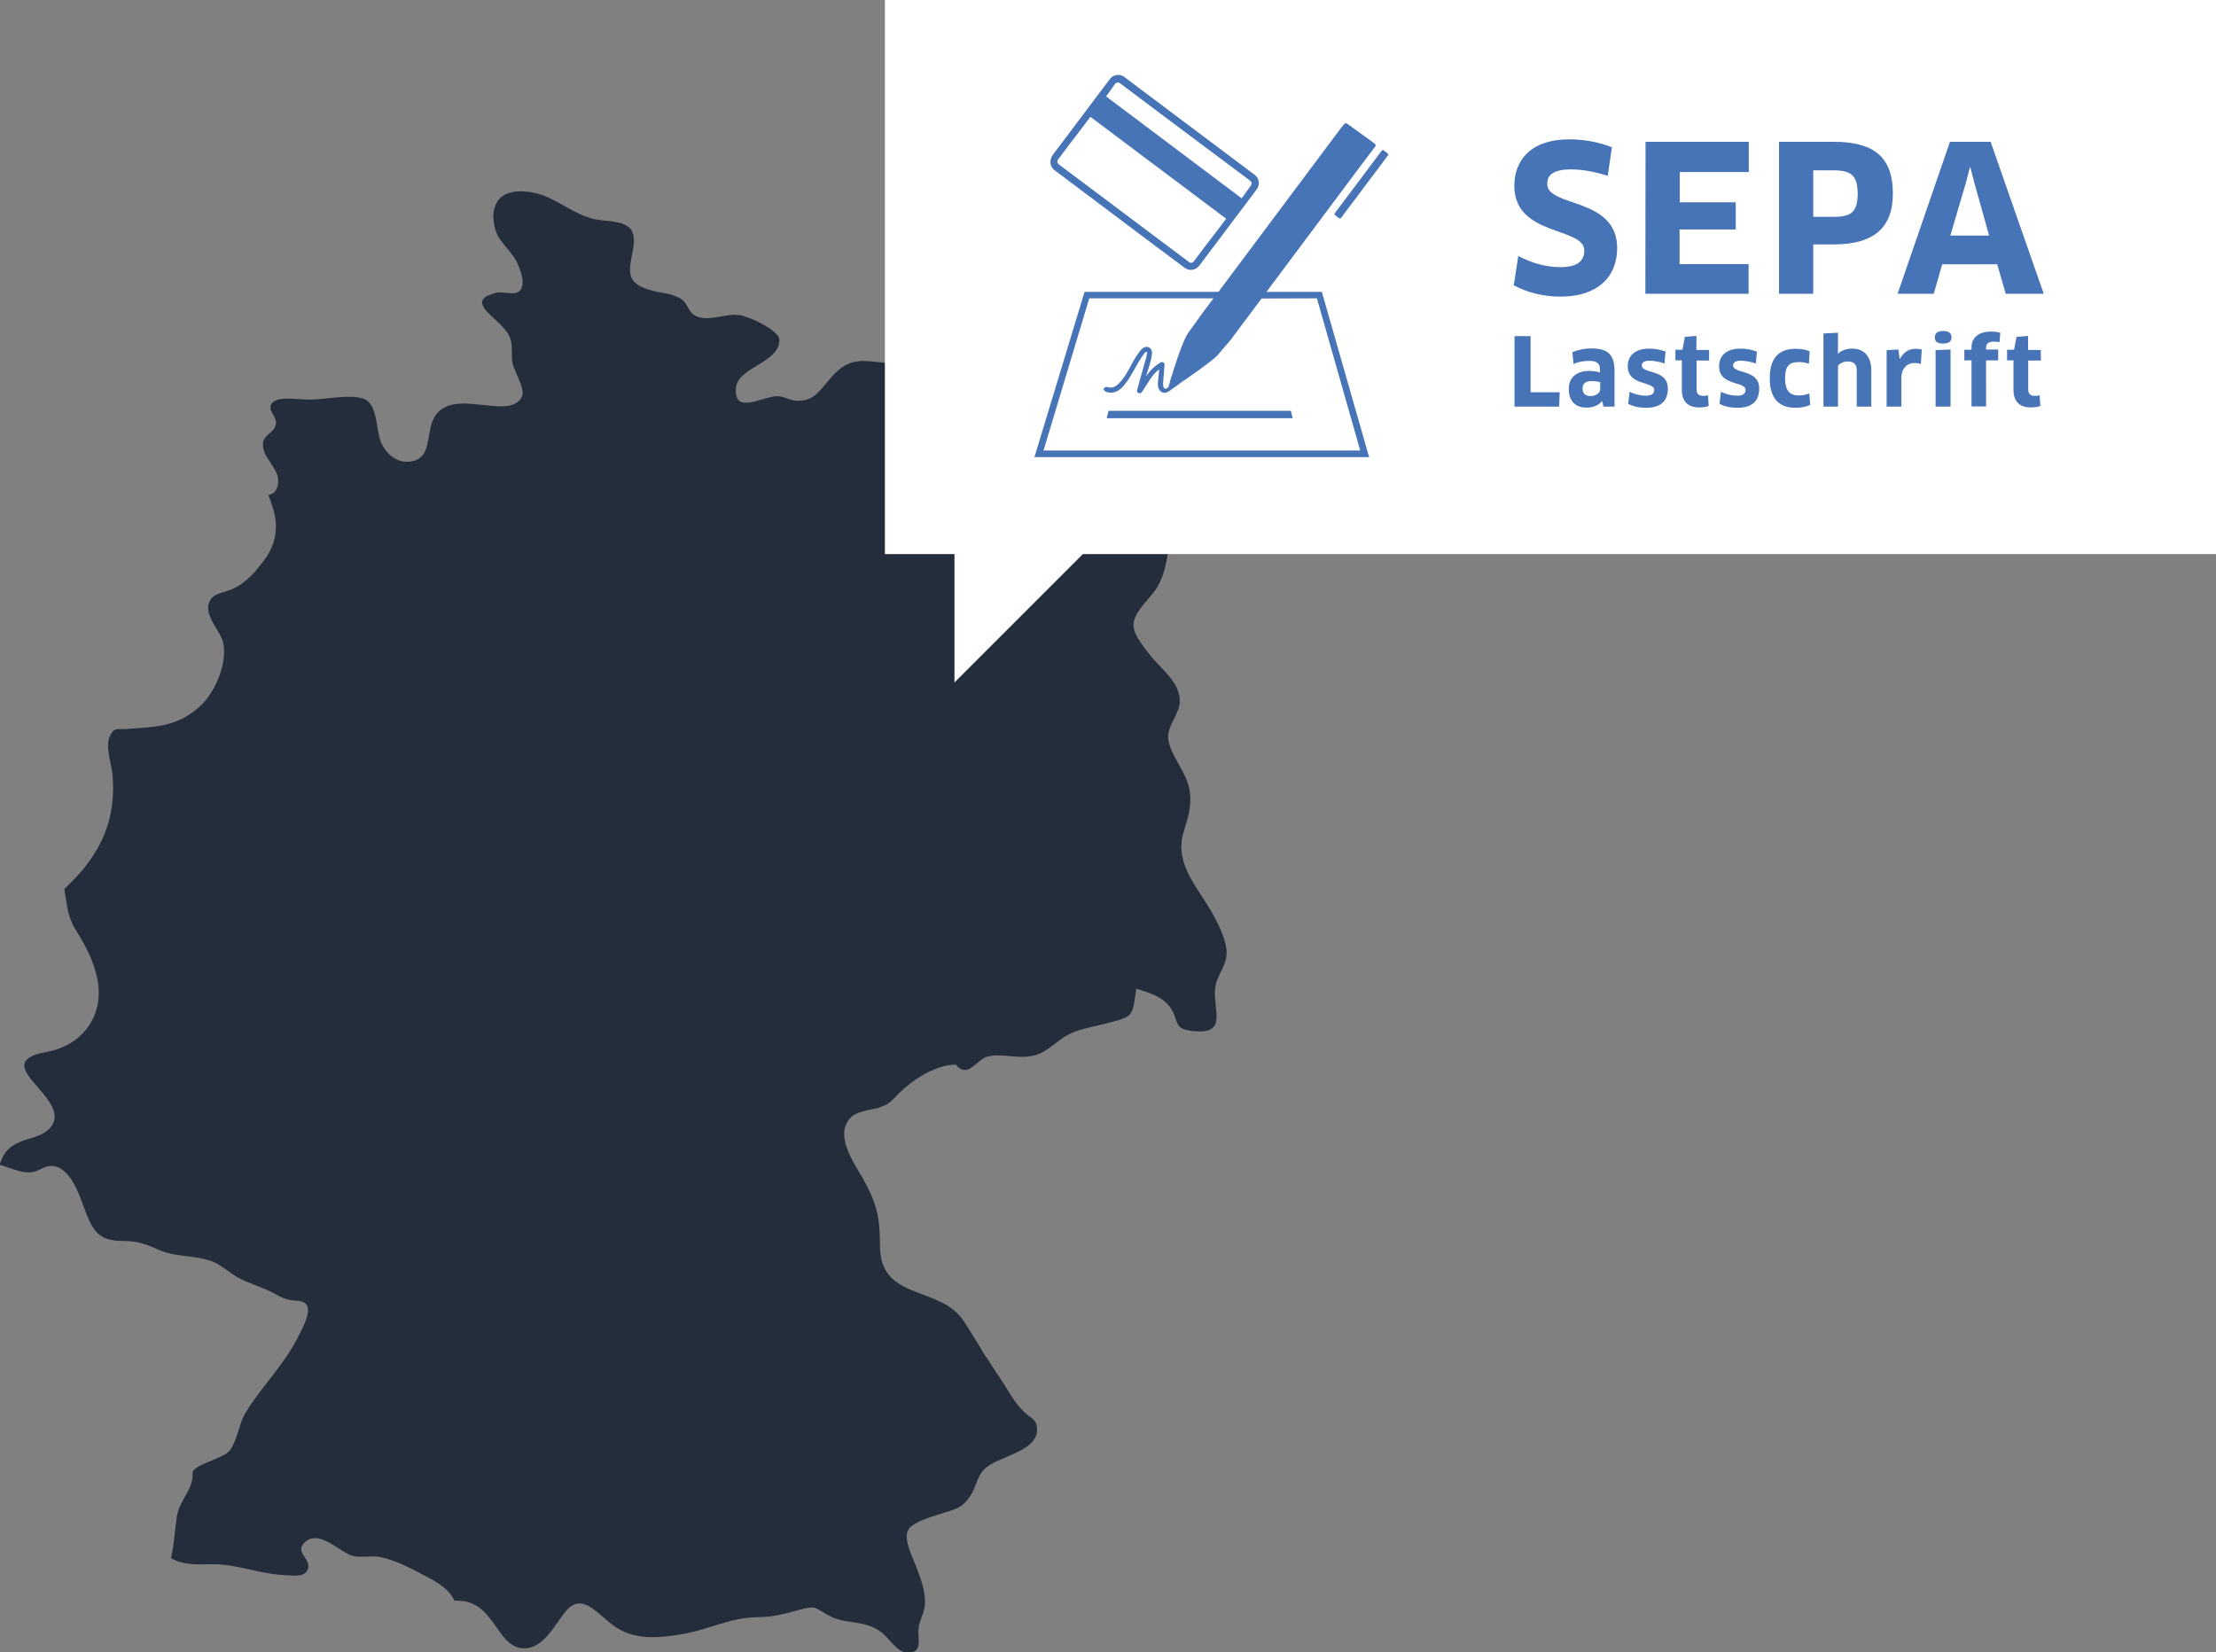 <?xml version="1.0" encoding="utf-8"?>
<!-- Generator: Adobe Illustrator 23.0.1, SVG Export Plug-In . SVG Version: 6.00 Build 0)  -->
<svg version="1.1" id="Ebene_1" xmlns="http://www.w3.org/2000/svg" xmlns:xlink="http://www.w3.org/1999/xlink" x="0px" y="0px"
	 viewBox="0 0 1172 874" style="enable-background:new 0 0 1172 874;" xml:space="preserve">
<rect x="0" y="0" width="1172" height="874" fill="#808080" stroke="none"/>
<style type="text/css">
	.st0{fill:#242D3C;}
	.st1{fill:#FFFFFF;}
	.st2{fill:#4773B7;}
</style>
<g>
	<path class="st0" d="M576,173.5c3.8,4.3,2.4,13.9-2.9,16.8c-3.6,2-8.3-1.6-10.9,2c-8.5,12.7,25.2,18.6,28.6,24.1
		c2.4,4.2-1.3,12.7,0.9,17.9c4,10.5,17.6,13.9,22.1,23.7c1.6,3.4,2.9,8,3.4,12.8c2.4,15,0.4,34-7.6,43.2
		c-12.5,14.8-14.3,16.6-0.4,33.7c5.6,6.7,14.7,13.4,14.8,23c0,6.7-6.5,13-6.2,19.4c0.5,9,10.1,18.3,11.4,28.4
		c1.3,8.9-1.4,14.8-3.6,23c-4,16.1,8,28,15.6,41.6c2.9,5.2,6.7,12.7,7.4,18.8c1.1,8.7-5.1,13-6,21.2c0,0.2,0,0.4,0,0.5
		c-0.9,11.2,6.9,24.1-12.3,21.7c-9-1.1-6.9-4.2-10.3-10.7c-4-7.2-11.4-9.2-19-11.6c-2.4,15.2-0.9,14.5-16.8,18.6
		c-5.6,1.4-12.3,2.5-17.6,4.9c-6.2,2.7-10.5,8-16.5,10.7c-9.8,4.3-19.4-0.7-28.2,1.8c-5.4,1.6-10.1,11.8-16.3,4.2
		c-10.7-0.2-23.2,8.1-30.4,15.4c-4.5,4.5-4.7,5.4-10.7,7.4c-4.7,1.4-11.6,1.6-15,5.6c-8.1,9.2,2,23.3,6.9,31.8c7.2,13,9,20.3,9,35.3
		c-0.2,29.7,31.8,21,44.2,40c4.2,6.3,8,12.8,11.9,19.2h0.2c2.2,3.4,4.3,6.9,6.7,10.3c4.2,6,7.8,13.6,13.2,18.6
		c3.6,3.6,6.7,3.6,6.9,9.2c0.2,12.3-21.2,14.1-28.2,21.4c-3.8,4.2-4,9.2-7.1,13.8c-4.3,6.7-7.8,6.9-15.2,9.4
		c-4.2,1.4-15,4.2-17.6,8.5c-2.9,5.1,2.4,14.7,4.2,19.7c2,5.2,4,10.5,4.5,16.3c0.7,6.9-1.8,9.2-3.1,14.8c-1.3,6.2,2.9,14.5-6.2,14.3
		c-5.1-0.2-9.6-7.4-12.8-10.1c-9.4-8-19.9-4.2-29.7-10.1c-7.2-4.3-6.2-4.7-15.6-2.2c-7.1,2-13.4,3.6-20.8,3.6
		c-15,0.2-25.5,6.5-40.2,9c-13,2.2-26.1,3.3-36.7-4.9c-8.5-6.3-16.3-17.4-24.8-7.2c-6,7.2-12.3,21.4-24.1,19.4
		c-11.9-2.2-13.9-21.7-29.1-24.6c-2-0.4-3.8-0.5-5.6-0.4c-2.2-4.7-6.5-8.3-12.7-11.6c-8.1-4.3-18.3-10.1-27.3-11.6
		c-4.3-0.7-9,0.5-13.4-0.4c-7.1-1.6-18.5-15-26.2-6.9c-4.9,5.1,4,8.3,2,13.9c-1.6,4.3-7.4,3.3-11.6,3.1c-13.2-0.4-26.1-6-39.3-5.8
		c-8.5,0.2-15.4,0.4-21.5-3.3c0-0.2,0.2-0.5,0.2-0.7c1.6-7.1,1.8-13.8,2.9-21c1.1-8.7,9-14.7,8.3-23c-0.4-4.5,16.1-7.8,19.5-11.9
		c4.3-5.4,4.9-14.1,8.5-20.1c8.5-14.1,20.4-25.2,27.9-40.4c1.8-3.6,7.1-12.8,4.5-16.8c-1.8-2.7-6.9-2-9.6-2.7
		c-3.6-0.9-6.3-2.7-9.4-4.3c-5.8-2.7-11.9-4.5-17.6-7.6c-4.3-2.5-8-6-12.5-8c-9-3.8-18.8-2.4-27.9-6c-7.6-3.3-11.8-5.2-20.3-5.2
		c-13,0-15.9-5.4-20.4-17.4c-2.5-7.1-7.6-22.3-17.4-22.3c-3.8,0-7.1,3.3-11.2,3.4c-4.3,0.2-8.1-1.4-12.1-2.7c-1.4-0.4-2.7-0.9-4-1.4
		c0.5-1.6,1.3-3.3,2-4.7C8,600.7,20.8,604,27,596c11.6-15.2-35.1-33.7-2.2-39.6c18.5-3.4,30.4-18.8,26.8-38
		c-2-10.3-6.5-18.5-11.6-26.6c-4.7-7.8-4.5-13.9-6-21.5c5.1-4.9,10-10,13.9-15.7c9.6-13.8,13-28,11.6-44.9c-0.5-5.4-4-15.2-1.4-20.3
		c2.4-4.9,3.8-3.4,8.9-3.8c15.2-1.1,28-1.1,40-13.2c7.2-7.4,13.4-22.1,11-32.6c-1.8-7.2-12.1-15.7-6-23.5c2.4-2.7,8.7-3.4,11.9-5.2
		c6.7-3.3,11-8.5,15.6-14.5c6.9-9,8.1-19,4.3-29.5c-0.5-1.6-1.1-3.3-1.8-5.1v-0.2c2.2-0.4,3.8-1.4,4.7-4.3c2.9-9-8.5-14.8-7.6-23.2
		c0.4-4.3,5.8-5.4,6.7-9.4c1.1-4.2-3.4-6.5-2.7-10.1c1.4-6,13.8-3.4,20.8-3.4c7.4,0,23.2-3.4,29.5,0c6.3,3.6,5.6,16.6,8.1,22.6
		c3.1,6.7,9.2,11.9,17.2,9.8c9.8-2.5,6.5-15.4,11-23c9.4-16.5,38.4,1.8,46-10.3c3.1-4.7-4.9-15-4.9-20.4c-0.2-10,0.4-11.8-6.7-19
		c-5.8-5.8-16.5-12.7-1.4-16.3c3.3-0.7,9.4,1.6,11.9-0.7c4-3.6,0.4-12.1-1.6-16.1c-3.6-6.5-10-10.7-11.4-18.1c-0.9-4-0.9-7.4,0-10.1
		c2-7.1,9-9.8,19.4-8.1c13.4,2.2,22.6,13,36.2,14.7c2.9,0.4,5.4,0.5,7.6,0.9c8.5,1.4,12.3,4.3,9.6,16.8
		c-2.2,10.9-2.7,16.1,10.7,19.7c5.2,1.4,11.2,1.4,15.6,4.7c2.7,2,3.6,6.3,6.3,8.1c7.2,4.5,16.5-1.4,24.8,0.2
		c5.6,1.1,20.3,8.1,20.4,13c0,12.3-22.1,14.3-23,25.5c-1.1,14.1,13.4,4.7,21.4,4.3c4.2-0.2,7.2,2.4,11,2.4c9,0.2,11.9-5.4,17.6-11.9
		c12.8-15.4,22.3-6.2,39.6-8.3c13.2-1.8,21.4-15.9,34.9-15.4c12.3,0.5,21,10.7,23-8.3c0.4-3.8-1.6-11,0.7-14.1
		c3.4-4.5,17.6-4,22.1-1.1c6.3,4.2,2,6.2,4.5,12.1C566.6,170.9,572.6,169.1,576,173.5z"/>
	<g>
		<polygon class="st1" points="1172,0 468,0 468,293.1 504.8,293.1 504.8,361 572.7,293.1 1172,293.1 		"/>
		<rect x="521.5" y="29" class="st2" width="597" height="226"/>
		<g>
			<path class="st1" d="M667.2,157.9L650.7,180l-6.5,7.6l0,0v0.1l-1,0.9l-1.2,1.1l-1.5,1.2l-1.8,1.4l-1.9,1.4l-2,1.5l-2.1,1.5
				l-2.1,1.5l-2.1,1.5l-2.1,1.4l-1.7,1.2l-1.6,1.2l-1.4,1l-1,0.7l-0.6,0.4l-0.2,0.1c0,0-1,1-2.4,1.7c-2.7,1.2-4.9-0.7-5.1-3.6
				c-0.1-1.8,0.2-3.6,0.4-5.3c0.1-1.1,0.2-2.1,0.3-3.2c-4.2,3.2-5.8,7.3-9.2,12.1c-0.8,1.2-2.9,0.5-2.5-1c0.9-3.4,1.8-6.8,2.8-10.1
				c0.4-1.6,0.9-3.2,1.3-4.7c0.4-1.4,1-3,1.1-4.5c0.1-0.7,0.3-1.1-0.6-0.9c-0.6,0.2-1.3,1.5-1.7,2c-0.8,1.2-1.6,2.4-2.3,3.6
				c-1.5,2.6-2.9,5.2-4.5,7.8c-2.2,3.5-5.7,8.5-10.4,8.1c-4.8-0.4-3.8-3.6-1-2.9c2.4,0.7,4.2-0.5,5.8-2.1c4.3-4.3,6.4-10.6,9.9-15.5
				c1.2-1.6,2.7-4.1,5.1-3.7c2.1,0.4,2.6,2.5,2.3,4.3c-0.4,3.2-1.6,6.3-2.5,9.4c-0.2,0.7-0.4,1.4-0.6,2c2-2.9,4.1-5.4,7.8-7.5
				c0.8-0.5,2.1,0.1,2,1.2c-0.2,3-0.5,6-0.7,8.9c-0.1,1-0.2,3,0.6,3.6s1.8-0.3,2-0.5c0.1-0.2,0.2-0.4,0.2-0.4l0.3-0.7l0.3-1.2
				l0.4-1.6l0.6-1.9l0.7-2.1l0.7-2.3l0.8-2.4l0.8-2.5l0.9-2.5l0.9-2.5l0.9-2.3l0.9-2.2l0.9-1.9l0.9-1.7l8.1-11.3l5.7-7.6h-65.7
				l-24.2,80.5h167.5l-22.9-80.5L667.2,157.9z M634.5,221.2h-49.2l1-3.9h48.2h48.2l1,3.9H634.5z"/>
			<path class="st1" d="M969.7,90.1H959v24.6h10.7c8.9,0,12.8-2.2,12.8-12.3C982.4,92.8,979,90.1,969.7,90.1z"/>
			<path class="st1" d="M837,205.5c0,2.9,1.7,4,4.3,4s5-1.6,5-3.5v-3.8c-0.7-0.3-2.2-0.6-4.3-0.6C838.5,201.5,837,202.9,837,205.5z"
				/>
			<path class="st1" d="M559.9,86.9l20.7,15.5l27.7,20.8l20.7,15.5c0.4,0.3,0.8,0.4,1.3,0.3c0.4-0.1,0.8-0.3,1-0.6l5.6-7.5
				c0,0,6.2-8,11.6-15.2l-23.3-17.5L600,79.3l-23.3-17.5C571.3,69,565.1,77,565.1,77l-5.6,7.5c-0.3,0.3-0.3,0.8-0.3,1.2
				C559.3,86.2,559.6,86.6,559.9,86.9z"/>
			<path class="st1" d="M480,8.1c-1.8,0-3.2,1.4-3.2,3.2v268.9c0,1.8,1.4,3.2,3.2,3.2h680c1.8,0,3.2-1.4,3.2-3.2V11.3
				c0-1.8-1.4-3.2-3.2-3.2H480z M870.3,75h54.6v16h-36.5v16H918v14.4h-29.7v18.3h36.5v15.7h-54.6L870.3,75L870.3,75z M555.7,84.3
				c0.2-0.7,0.5-1.4,0.9-2.1L587,41.8c1.8-2.4,5.2-2.9,7.6-1.1l34.5,25.9l34.5,25.9c2.4,1.8,2.9,5.2,1.1,7.6l-30.4,40.4
				c-0.5,0.6-1.1,1.1-1.7,1.5c-1.8,1.1-4.2,1-6-0.3L606,126.3l-27.8-20.9L557.7,90C555.9,88.6,555.2,86.4,555.7,84.3z M547.1,241.8
				l26.5-87.4h70.8l64.3-86l2-2.5c0,0,0.1-0.1,0.2-0.2c0.4-0.5,1.1-0.7,1.6-0.3L727.1,76c0.5,0.4,0.6,1.1,0.2,1.6
				c-0.1,0.1-0.2,0.2-0.2,0.2l-5.3,7l-52,69.6h29.3l25,87.4L547.1,241.8L547.1,241.8z M734,82.3l-24.7,32.9
				c-0.3,0.4-0.8,0.5-1.2,0.2l-1.9-1.5c-0.4-0.3-0.5-0.8-0.2-1.2l24.7-32.9c0.3-0.4,0.8-0.5,1.2-0.2l1.9,1.5
				C734.2,81.4,734.3,81.9,734,82.3z M824.6,215.1H801v-37.3h8.5v29.7h15.4L824.6,215.1z M853.9,215.1H848l-0.6-2.9h-0.1
				c-1.8,2.2-4.7,3.4-8.2,3.4c-5.7,0-9.4-3.2-9.4-10c0-5.6,3.9-9.4,10.7-9.4c2.2,0,4.2,0.3,5.8,0.8v-1.7c0-3-1.6-4.4-5.7-4.4
				c-3.3,0-5.5,0.5-8.3,1.6l-0.6-6.2c3-1.3,6.5-2,10.3-2c8.9,0,12,3.8,12,12.1V215.1z M825.5,156.9c-9.3,0-17.9-2.2-24.9-6l2.4-15.5
				c7.1,3.7,14.4,5.9,22.3,5.9c8.8,0,12.6-3.2,12.6-8.8c0-12.6-37-7.3-37-34.2c0-13.6,8.8-24.6,29.1-24.6c7.8,0,16.3,1.6,22.5,4.2
				L850.3,93c-6.6-2.1-13.3-3.4-19.4-3.4c-10,0-12.6,3.4-12.6,7.7c0,12.5,37,6.8,37,34C855.2,147.1,844.2,156.9,825.5,156.9z
				 M870.6,215.7c-3.6,0-6.9-0.7-9.5-2.1l0.8-6.4c2.5,1.4,6,2.1,8.6,2.1c3.1,0,4.4-1.2,4.4-3c0-4.8-14-2-14-12.6
				c0-5.4,3.7-9.3,11.4-9.3c3,0,6,0.6,8.6,1.6l-0.6,6.3c-2.5-1-5.8-1.5-8.1-1.5c-2.5,0-3.9,1-3.9,2.5c0,4.6,13.8,1.8,13.8,12.2
				C882.1,211.7,878.8,215.7,870.6,215.7z M904,190.7h-6.7v15.4c0,2.3,1.2,3.3,3.6,3.3c0.8,0,1.8-0.1,2.4-0.3l0.4,5.6
				c-1,0.5-3,0.8-5.2,0.8c-6,0-9-3.5-9-9.2v-15.7h-3.4V185h3.7l1.3-6.8l6.1-0.5v7.4h6.7v5.6H904z M918.9,215.7
				c-3.6,0-6.9-0.7-9.5-2.1l0.8-6.4c2.5,1.4,6,2.1,8.6,2.1c3.1,0,4.4-1.2,4.4-3c0-4.8-14-2-14-12.6c0-5.4,3.7-9.3,11.4-9.3
				c3,0,6,0.6,8.6,1.6l-0.6,6.3c-2.5-1-5.8-1.5-8.1-1.5c-2.5,0-3.9,1-3.9,2.5c0,4.6,13.8,1.8,13.8,12.2
				C930.4,211.7,927.1,215.7,918.9,215.7z M949.6,215.7c-8.9,0-13.6-5.1-13.6-15.6c0-10,4.1-15.6,13.8-15.6c2.5,0,5.4,0.5,7.3,1.3
				l-0.4,6.6c-1.5-0.5-3.4-0.9-5.1-0.9c-5.6,0-7.5,2.3-7.5,8.7c0,6.5,2.6,9,7.3,9c2,0,3.9-0.4,5.5-1.1l0.5,6
				C955.5,215.1,952.8,215.7,949.6,215.7z M989.7,215.1H982v-19.2c0-3.1-1.5-4.7-4.8-4.7c-2.2,0-4.2,1-5.1,2.3v21.6h-7.7v-38.7
				l7.7-0.4v6.9l-0.1,4l0.1,0.1c2.2-1.9,5-2.6,7.5-2.6c6.4,0,10.1,4.3,10.1,11.5V215.1z M969.7,129.3H959v26.1h-18.1V75h28.8
				c22.3,0,31.4,8.8,31.4,27.5C1001.1,119.5,992.1,129.3,969.7,129.3z M1015.9,192.5c-0.9-0.3-2.1-0.5-3.3-0.5c-4,0-7,2.9-7,8v15.1
				h-7.8v-29.9l6.2-0.3l0.7,5h0.1c1.9-3.6,4.8-5.4,8.3-5.4c1.3,0,2.5,0.2,3.3,0.4L1015.9,192.5z M1031.6,215.1h-7.9v-29.9l7.9-0.3
				V215.1z M1027.7,181.7c-3,0-4.4-0.8-4.4-3.3c0-2.1,1.4-3.3,4.4-3.3s4.4,1.1,4.4,3.3C1032.1,180.6,1030.8,181.7,1027.7,181.7z
				 M1057.5,181c-0.9-0.2-1.9-0.3-2.9-0.3c-3,0-4.2,1.2-4.2,3.1v1.1h6.4v5.7h-6.4V215h-7.7v-24.4h-3.8V185h3.8v-1.3
				c0-4.5,3.1-8.3,10.3-8.3c1.7,0,3.6,0.2,4.9,0.6L1057.5,181z M1079.4,190.7h-6.7v15.4c0,2.3,1.2,3.3,3.6,3.3
				c0.8,0,1.8-0.1,2.4-0.3l0.4,5.6c-1,0.5-3,0.8-5.2,0.8c-6,0-9-3.5-9-9.2v-15.7h-3.4V185h3.7l1.3-6.8l6.1-0.5v7.4h6.7L1079.4,190.7
				L1079.4,190.7z M1060.8,155.4l-4.5-15.6h-29.1l-4.5,15.6h-19.1l27.7-80.4h21.5l28.1,80.4H1060.8z"/>
			<polygon class="st1" points="1042.1,88.6 1041.8,88.6 1039.6,97.1 1031.5,124.6 1052,124.6 1044.3,97.1 			"/>
			<path class="st1" d="M633.4,87.4l23.3,17.5l4.9-6.8c0.6-0.8,0.4-1.9-0.4-2.5l-20.6-15.4l0,0l-13.9-10.4l-13.9-10.4l0,0L592.3,44
				c-0.8-0.6-1.9-0.4-2.5,0.3L585,51l23.3,17.5L633.4,87.4z"/>
		</g>
	</g>
</g>
</svg>
